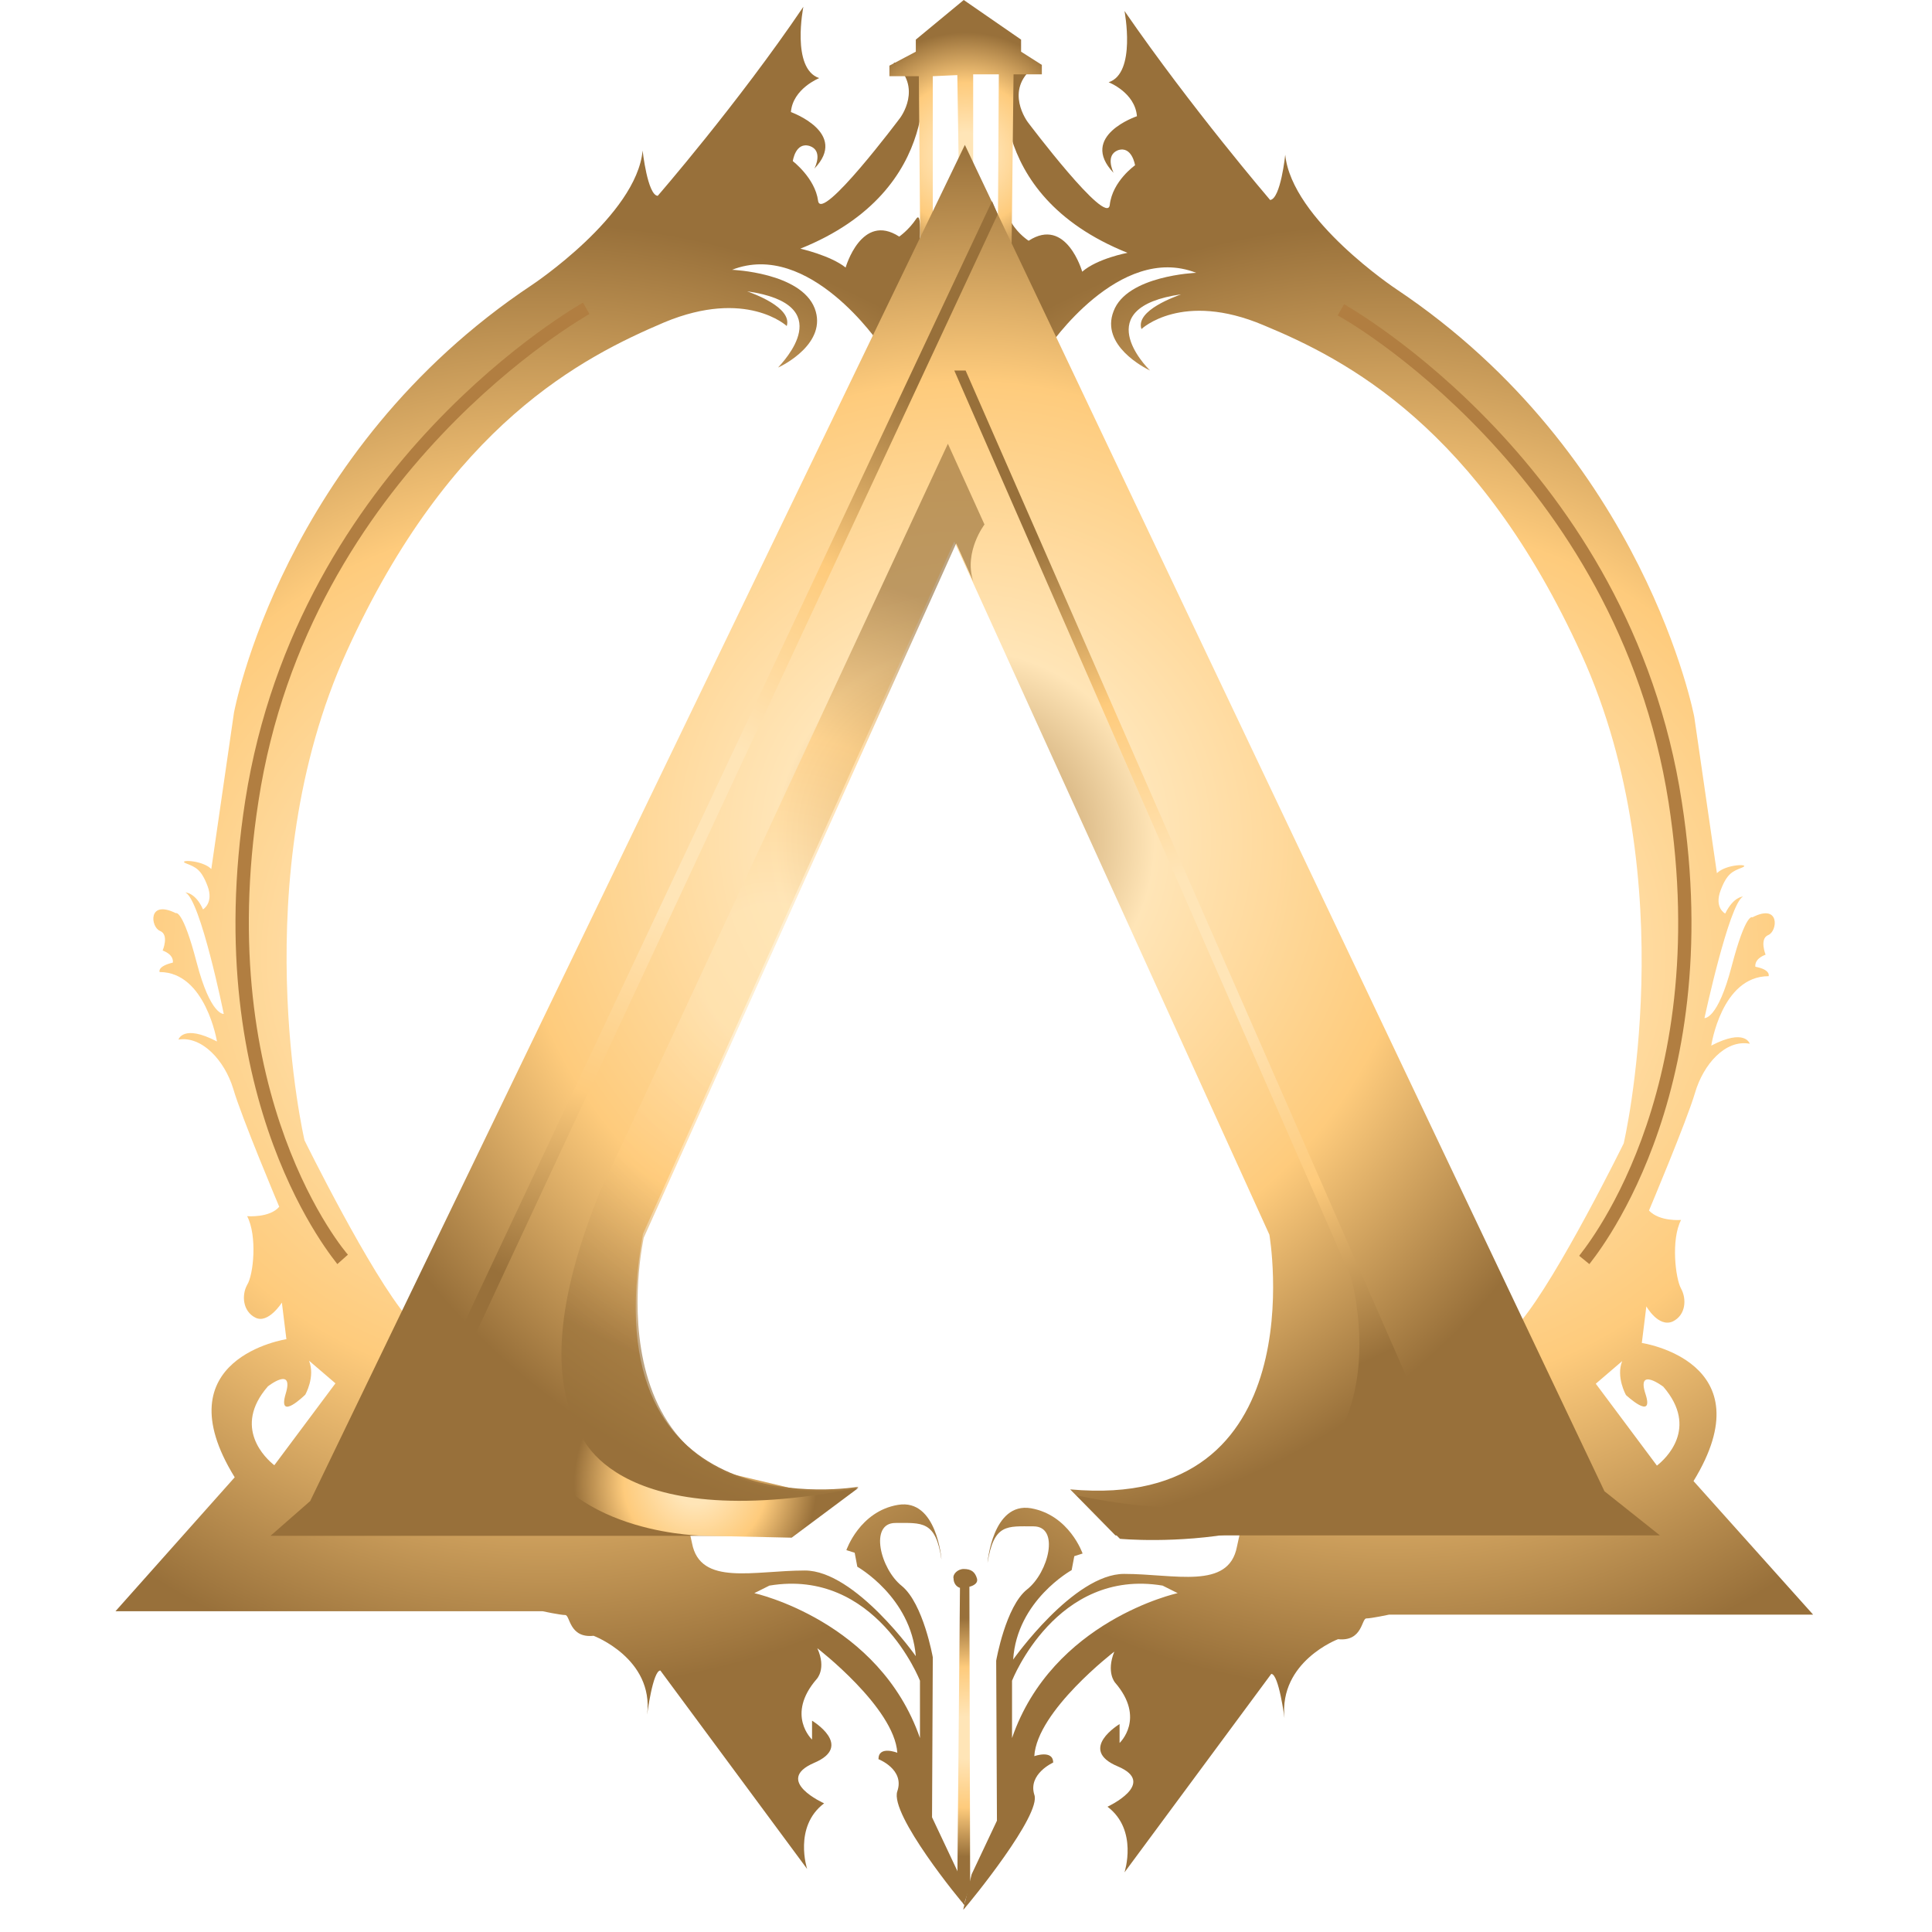 <svg xmlns="http://www.w3.org/2000/svg" xmlns:xlink="http://www.w3.org/1999/xlink" id="Layer_1" x="0px" y="0px" viewBox="0 0 512 512" xml:space="preserve"><g>	<g>					<radialGradient id="SVGID_1_" cx="143.648" cy="260.507" r="194.366" gradientTransform="matrix(1 0 0 -1 0 514)" gradientUnits="userSpaceOnUse">			<stop offset="0.176" style="stop-color:#FFE5B7"></stop>			<stop offset="0.59" style="stop-color:#FECB7C"></stop>			<stop offset="1" style="stop-color:#98703A"></stop>		</radialGradient>		<path fill="url(#SVGID_1_)" d="M255.9,505.2V505l-1.7-7v-0.2l-0.5-2l-6.7-14.2l0.2-42.4c0,0-2.5-14.2-8.2-18.9   c-5.7-4.5-8.7-16.7-1.7-16.7c7,0,10.7-0.7,12.2,9.7c0,0-1.2-16.2-11.5-14.5c-10.2,1.7-13.7,12-13.7,12l2.2,0.7l0.7,3.7   c0,0,14.2,8,15.5,23.7c0,0-16-22.7-29.4-22.7c-13.5,0-27.7,4.2-29.9-7.2l-0.7-3.2l18.2,0.2l10.5-11.2L156,381.6l-12-2.7l6.2-2.2   c-1-1-1.7-2-2.5-3c-9.7-4.5-31.9-15.2-39.6-24.4c-10-11.7-27.4-47.1-27.4-47.1s-16.2-69.3,11.2-129.6s62.6-78,84.2-87.2   c21.7-9,32.4,1,32.4,1c1.5-5-9.2-8.7-10.5-9.2c24.4,3.5,9.5,18.7,8.2,20.2c1.2-0.5,13.2-6.5,9.7-15.7   c-3.7-9.5-21.9-10.2-21.9-10.2c20.4-8,39.1,19.7,39.1,19.7l10.2-21.2c0,0,1.5-15-0.5-12s-4.5,4.7-4.5,4.7   c-10-6.5-14.2,8.2-14.2,8.2c-4-3.2-12-5-12-5c39.1-15.7,32.2-49.1,32.2-49.1l-7.5-0.2c8,6.5,1.7,14.7,1.7,14.7   s-20.9,27.9-21.7,21.9s-6.7-10.5-6.7-10.5s0.7-5.2,4.5-4c3.5,1.2,1.5,5.5,1.2,6c9.2-9.5-6.2-15-6.2-15c0.5-6.2,7.5-9,7.5-9   c-7.5-2.5-4.2-18.9-4.2-18.9c-17.4,25.7-38.6,50.1-38.6,50.1c-2.7-0.2-4-12-4-12C168.7,57.1,141,75.5,141,75.5   c-66.3,44.1-79,113.4-79,113.4l-6,41.4c-2.5-2.5-9.2-2.5-6.7-1.5c2.5,1,4,1.5,5.7,6c1.7,4.5-1.2,6.2-1.2,6.2   c-2-4.5-4.7-4.5-4.7-4.5c4,1.7,10.2,32.2,10.2,32.2s-3.5,0.5-7.2-13.7c-3.7-14.2-5.5-13-5.5-13c-7.5-3.7-6.7,3.7-4.2,4.7   c2.5,1,0.7,5.2,0.7,5.2c3.2,1.2,2.7,3.2,2.7,3.2c-4.2,1-3.5,2.5-3.5,2.5c12.2,0,15.2,18.4,15.2,18.4c-9-4.7-10.2-0.5-10.2-0.5   c6.2-1,12.2,5.5,14.5,13C64,296.1,74,319.8,74,319.8c-2.5,3-8.5,2.5-8.5,2.5c2.7,5.2,1.7,15.5,0,18.2c-1.5,2.7-1.2,7,2.2,8.7   s7-4,7-4l1.2,9.7c0,0-33.2,5-13.7,36.6L30.6,427h113.2c0,0,4.7,1,6,1s1,6.2,7.5,5.5c0,0,16,6,14.2,20.9c0,0,1.5-11.7,3.5-11.7   l38.9,52.6c0,0-3.7-11.2,4.5-17.4c0,0-13.5-6-2.7-10.7c10.7-4.5-0.5-11.2-0.5-11.2v5c0,0-7-6.5,1.2-16c0,0,2.7-2.7,0.2-8.2   c0,0,20.4,15.7,21.2,27.7c0,0-5-2-5,1.7c0,0,7,2.7,5,8.5C235.7,480.8,254.7,504,255.9,505.2z M72.7,388.3   c-2.2-1.7-11.2-10-1.7-20.9c0,0,7-5.5,4.7,2c-2.2,7.5,5.2,0.2,5.2,0.2s2.7-4.7,1-9l7,6L72.7,388.3z M199.9,422.2l4-2   c28.2-4.7,39.9,25.2,39.9,25.2v15.2C233,429.5,199.9,422.2,199.9,422.2z"></path>					<radialGradient id="SVGID_00000147936180636044978130000013727359765699951287_" cx="-630.505" cy="260.08" r="194.766" gradientTransform="matrix(-1 0 0 -1 -262.281 514)" gradientUnits="userSpaceOnUse">			<stop offset="0.176" style="stop-color:#FFE5B7"></stop>			<stop offset="0.59" style="stop-color:#FECB7C"></stop>			<stop offset="1" style="stop-color:#98703A"></stop>		</radialGradient>		<path fill="url(#SVGID_00000147936180636044978130000013727359765699951287_)" d="M274.1,475.6c-1.7-5.5,5-8.5,5-8.5   c0-3.5-5-1.7-5-1.7c0.7-12,21.2-27.7,21.2-27.7c-2.2,5.5,0.2,8.2,0.2,8.2c8.2,9.5,1.2,16,1.2,16v-5c0,0-11.2,6.7-0.5,11.2   s-2.7,10.7-2.7,10.7c8.2,6.2,4.5,17.4,4.5,17.4l38.9-52.6c2,0,3.5,11.7,3.5,11.7c-1.5-15,14.2-20.9,14.2-20.9   c6.5,0.7,6.2-5.5,7.5-5.5s6-1,6-1h112.4l-31.7-35.4c19.4-31.7-13.7-36.6-13.7-36.6l1.2-9.7c0,0,3.2,5.7,7,4c3.5-1.7,3.7-6,2.2-8.7   c-1.5-2.7-2.7-13,0-18.2c0,0-5.7,0.5-8.5-2.5c0,0,10-23.7,12.2-31.2s8-14.2,14.5-13c0,0-1.2-4.2-10.2,0.5c0,0,2.7-18.4,15.2-18.4   c0,0,0.7-1.7-3.5-2.5c0,0-0.5-2,2.7-3.2c0,0-1.7-4.2,0.7-5.2c2.5-1,3.2-8.5-4.2-4.7c0,0-1.7-1.5-5.5,13   c-3.7,14.2-7.2,13.7-7.2,13.7s6.5-30.2,10.2-32.2c0,0-2.5,0-4.7,4.5c0,0-3-1.5-1.2-6.2c1.7-4.5,3.2-5,5.7-6c2.5-1-4.2-1-6.7,1.5   l-6-41.4c0,0-13-69.3-79-113.4c0,0-27.7-18.4-29.4-35.6c0,0-1.2,11.7-4,12c0,0-20.9-24.4-38.6-50.1c0,0,3.2,16.5-4.2,18.9   c0,0,7,2.7,7.5,9c0,0-15.5,5.2-6.2,15c-0.2-0.5-2.2-4.7,1.2-6c3.7-1.2,4.5,4,4.5,4s-6,4.2-6.7,10.5c-0.7,6-21.7-21.9-21.7-21.9   s-6.5-8.5,1.7-14.7l-7.5,0.2c0,0-7,33.4,32.2,49.1c0,0-8,1.5-12,5c0,0-4.2-14.7-14.2-8.2c0,0-2.7-1.7-4.5-4.7   c-1.7-3-0.5,12-0.5,12L277.9,92c0,0,18.7-27.7,39.1-19.7c0,0-18.4,0.7-21.9,10.2c-3.5,9,8.2,15,9.7,15.7   C303.5,97,288.6,81.5,313,78c-1.2,0.5-12.2,4.2-10.5,9.2c0,0,10.7-10.2,32.4-1c21.7,9,56.8,26.9,84.2,87.2   c27.4,60.3,11.2,129.6,11.2,129.6S413,338.2,403,350.2c-7.7,9-29.9,19.9-39.6,24.4c-0.7,1-1.5,2-2.5,3l6.2,2.2l-12,2.7l-55.3,13.2   l10.5,11.2l18.2-0.2l-0.7,3.2c-2.2,11.5-16.5,7.2-29.9,7.2s-29.4,22.7-29.4,22.7c1-15.7,15.5-23.7,15.5-23.7l0.7-3.7l2.2-0.7   c0,0-3.5-10.2-13.7-12c-10.2-1.7-11.5,14.5-11.5,14.5c1.7-10.5,5.2-9.7,12.2-9.7s4,12.2-1.7,16.7c-5.7,4.5-8.2,18.9-8.2,18.9   l0.2,42.4l-6.7,14.2l-0.5,2v0.2l-1.7,7v0.2C257.2,504,276.1,480.8,274.1,475.6z M422.9,366.7l7-6c-1.7,4.2,1,9,1,9s7.5,7,5.2-0.2   c-2.5-7.5,4.7-2,4.7-2c9.5,11,0.5,19.2-1.7,20.9L422.9,366.7z M268.2,460.6v-15.2c0,0,11.7-29.9,39.9-25.2l4,2   C312,422.2,278.9,429.5,268.2,460.6z"></path>	</g>			<radialGradient id="SVGID_00000170280195161959589440000018232710567026206341_" cx="255.936" cy="53.551" r="31.591" gradientTransform="matrix(1 0 0 -1 0 514)" gradientUnits="userSpaceOnUse">		<stop offset="0.176" style="stop-color:#FFE5B7"></stop>		<stop offset="0.59" style="stop-color:#FECB7C"></stop>		<stop offset="1" style="stop-color:#98703A"></stop>	</radialGradient>	<path fill="url(#SVGID_00000170280195161959589440000018232710567026206341_)" d="M256.9,420.5c0,0,2.5-0.5,2-2.2  c-0.5-1.7-1.5-2.5-3.5-2.5c-1.7,0-3,1.5-2.7,2.5c0,1.2,0.7,2.2,1.7,2.5l-0.7,78.5l1.7,5.5l1.7-5L256.9,420.5z"></path>			<radialGradient id="SVGID_00000029752785300006328150000012361644965999255210_" cx="255.937" cy="473.122" r="32.284" gradientTransform="matrix(1 0 0 -1 0 514)" gradientUnits="userSpaceOnUse">		<stop offset="0.176" style="stop-color:#FFE5B7"></stop>		<stop offset="0.59" style="stop-color:#FECB7C"></stop>		<stop offset="1" style="stop-color:#98703A"></stop>	</radialGradient>	<polygon fill="url(#SVGID_00000029752785300006328150000012361644965999255210_)" points="255.4,0 242.7,10.5 242.7,13.7   235.7,17.4 235.7,20.2 243.5,20.2 244,80.3 247.2,74.5 247.2,20.2 253.7,19.9 254.2,52.3 256.9,65.6 257.9,53.6 257.9,19.7   264.7,19.7 264.4,69.3 267.9,81.8 268.6,19.7 276.1,19.7 276.1,17.2 270.6,13.7 270.6,10.5  "></polygon>	<g>					<radialGradient id="SVGID_00000165219815220357932450000014670623496283490944_" cx="255.813" cy="291.409" r="183.842" gradientTransform="matrix(1 0 0 -1.004 0 515.256)" gradientUnits="userSpaceOnUse">			<stop offset="0" style="stop-color:#A97F46"></stop>			<stop offset="0.273" style="stop-color:#FFE5B7"></stop>			<stop offset="0.658" style="stop-color:#FECB7C"></stop>			<stop offset="1" style="stop-color:#98703A"></stop>		</radialGradient>		<path fill="url(#SVGID_00000165219815220357932450000014670623496283490944_)" d="M255.7,38.4L82.2,397.8L71.7,407h138.1l17.7-13   c0,0-71.5,12.5-57.1-67l82.5-183.5l83.5,183.7c0,0,12.7,73.5-52.8,67.5l12,12.2h144.3l-14.7-11.7L255.7,38.4z"></path>					<radialGradient id="SVGID_00000158712609575061998800000001439264195147430308_" cx="185.647" cy="295.009" r="129.355" gradientTransform="matrix(1 0 0 -1.004 0 515.256)" gradientUnits="userSpaceOnUse">			<stop offset="0.176" style="stop-color:#FFE5B7"></stop>			<stop offset="0.59" style="stop-color:#FECB7C"></stop>			<stop offset="1" style="stop-color:#98703A"></stop>		</radialGradient>		<polygon fill="url(#SVGID_00000158712609575061998800000001439264195147430308_)" points="262.9,53.3 106.9,384.9 111.4,384.9    264.4,56.8   "></polygon>					<radialGradient id="SVGID_00000054252761486214647750000005568722678083411096_" cx="314.263" cy="261.08" r="117.438" gradientTransform="matrix(1 0 0 -1.004 0 515.256)" gradientUnits="userSpaceOnUse">			<stop offset="0.176" style="stop-color:#FFE5B7"></stop>			<stop offset="0.59" style="stop-color:#FECB7C"></stop>			<stop offset="1" style="stop-color:#98703A"></stop>		</radialGradient>		<path fill="url(#SVGID_00000054252761486214647750000005568722678083411096_)" d="M255.9,98.2h-3l105.2,240.5   c0,0,21.7,77.5-72.8,57.6l11.5,11.5c0,0,59.6,5.7,74.3-30.9l4.5-5.5L255.9,98.2z"></path>					<radialGradient id="SVGID_00000167392461777991390180000005486121321359100588_" cx="204.852" cy="256.291" r="106.605" gradientTransform="matrix(1 0 0 -1.004 0 515.256)" gradientUnits="userSpaceOnUse">			<stop offset="0.176" style="stop-color:#FFE5B7"></stop>			<stop offset="0.59" style="stop-color:#FECB7C"></stop>			<stop offset="1" style="stop-color:#98703A"></stop>		</radialGradient>		<path opacity="0.64" fill="url(#SVGID_00000167392461777991390180000005486121321359100588_)" d="   M227,394.6c0,0-111.9,29.7-68-78.8l92.2-198.2l9.7,21.4c0,0-5.5,7.2-3,15l-4.5-10l-82.8,184C170.7,327.8,153.7,402.3,227,394.6z"></path>		<g>			<g>									<radialGradient id="SVGID_00000003797634537096366910000009625060200742348971_" cx="184.289" cy="121.829" r="32.188" gradientTransform="matrix(1 0 0 -1.004 0 515.256)" gradientUnits="userSpaceOnUse">					<stop offset="0.176" style="stop-color:#FFE5B7"></stop>					<stop offset="0.59" style="stop-color:#FECB7C"></stop>					<stop offset="1" style="stop-color:#98703A"></stop>				</radialGradient>				<path fill="url(#SVGID_00000003797634537096366910000009625060200742348971_)" d="M227.5,394.3l-17.7,13.2l-22.9-0.5     c0,0-34.9,0-45.6-24.2l12-4.5C153,378.4,160.5,407.5,227.5,394.3z"></path>			</g>		</g>	</g>	<g>		<g>			<path fill="#B17E41" d="M89.4,335c-0.2-0.5-36.9-42.6-24.4-122.9c14-89.5,88.7-131.4,89.5-131.9l1.7,3    c-0.7,0.5-74.3,41.6-87.7,129.1C56.3,290.9,91.7,332,92.2,332.5L89.4,335z"></path>		</g>	</g>	<g>		<g>			<path fill="#B17E41" d="M421.2,335l-2.7-2.2c0.2-0.5,35.9-41.6,23.7-120.1c-13.7-87.7-87-128.9-87.7-129.1l1.7-3    c0.7,0.5,75.8,42.4,89.5,131.9C458.1,292.1,421.4,334.5,421.2,335z"></path>		</g>	</g></g></svg>